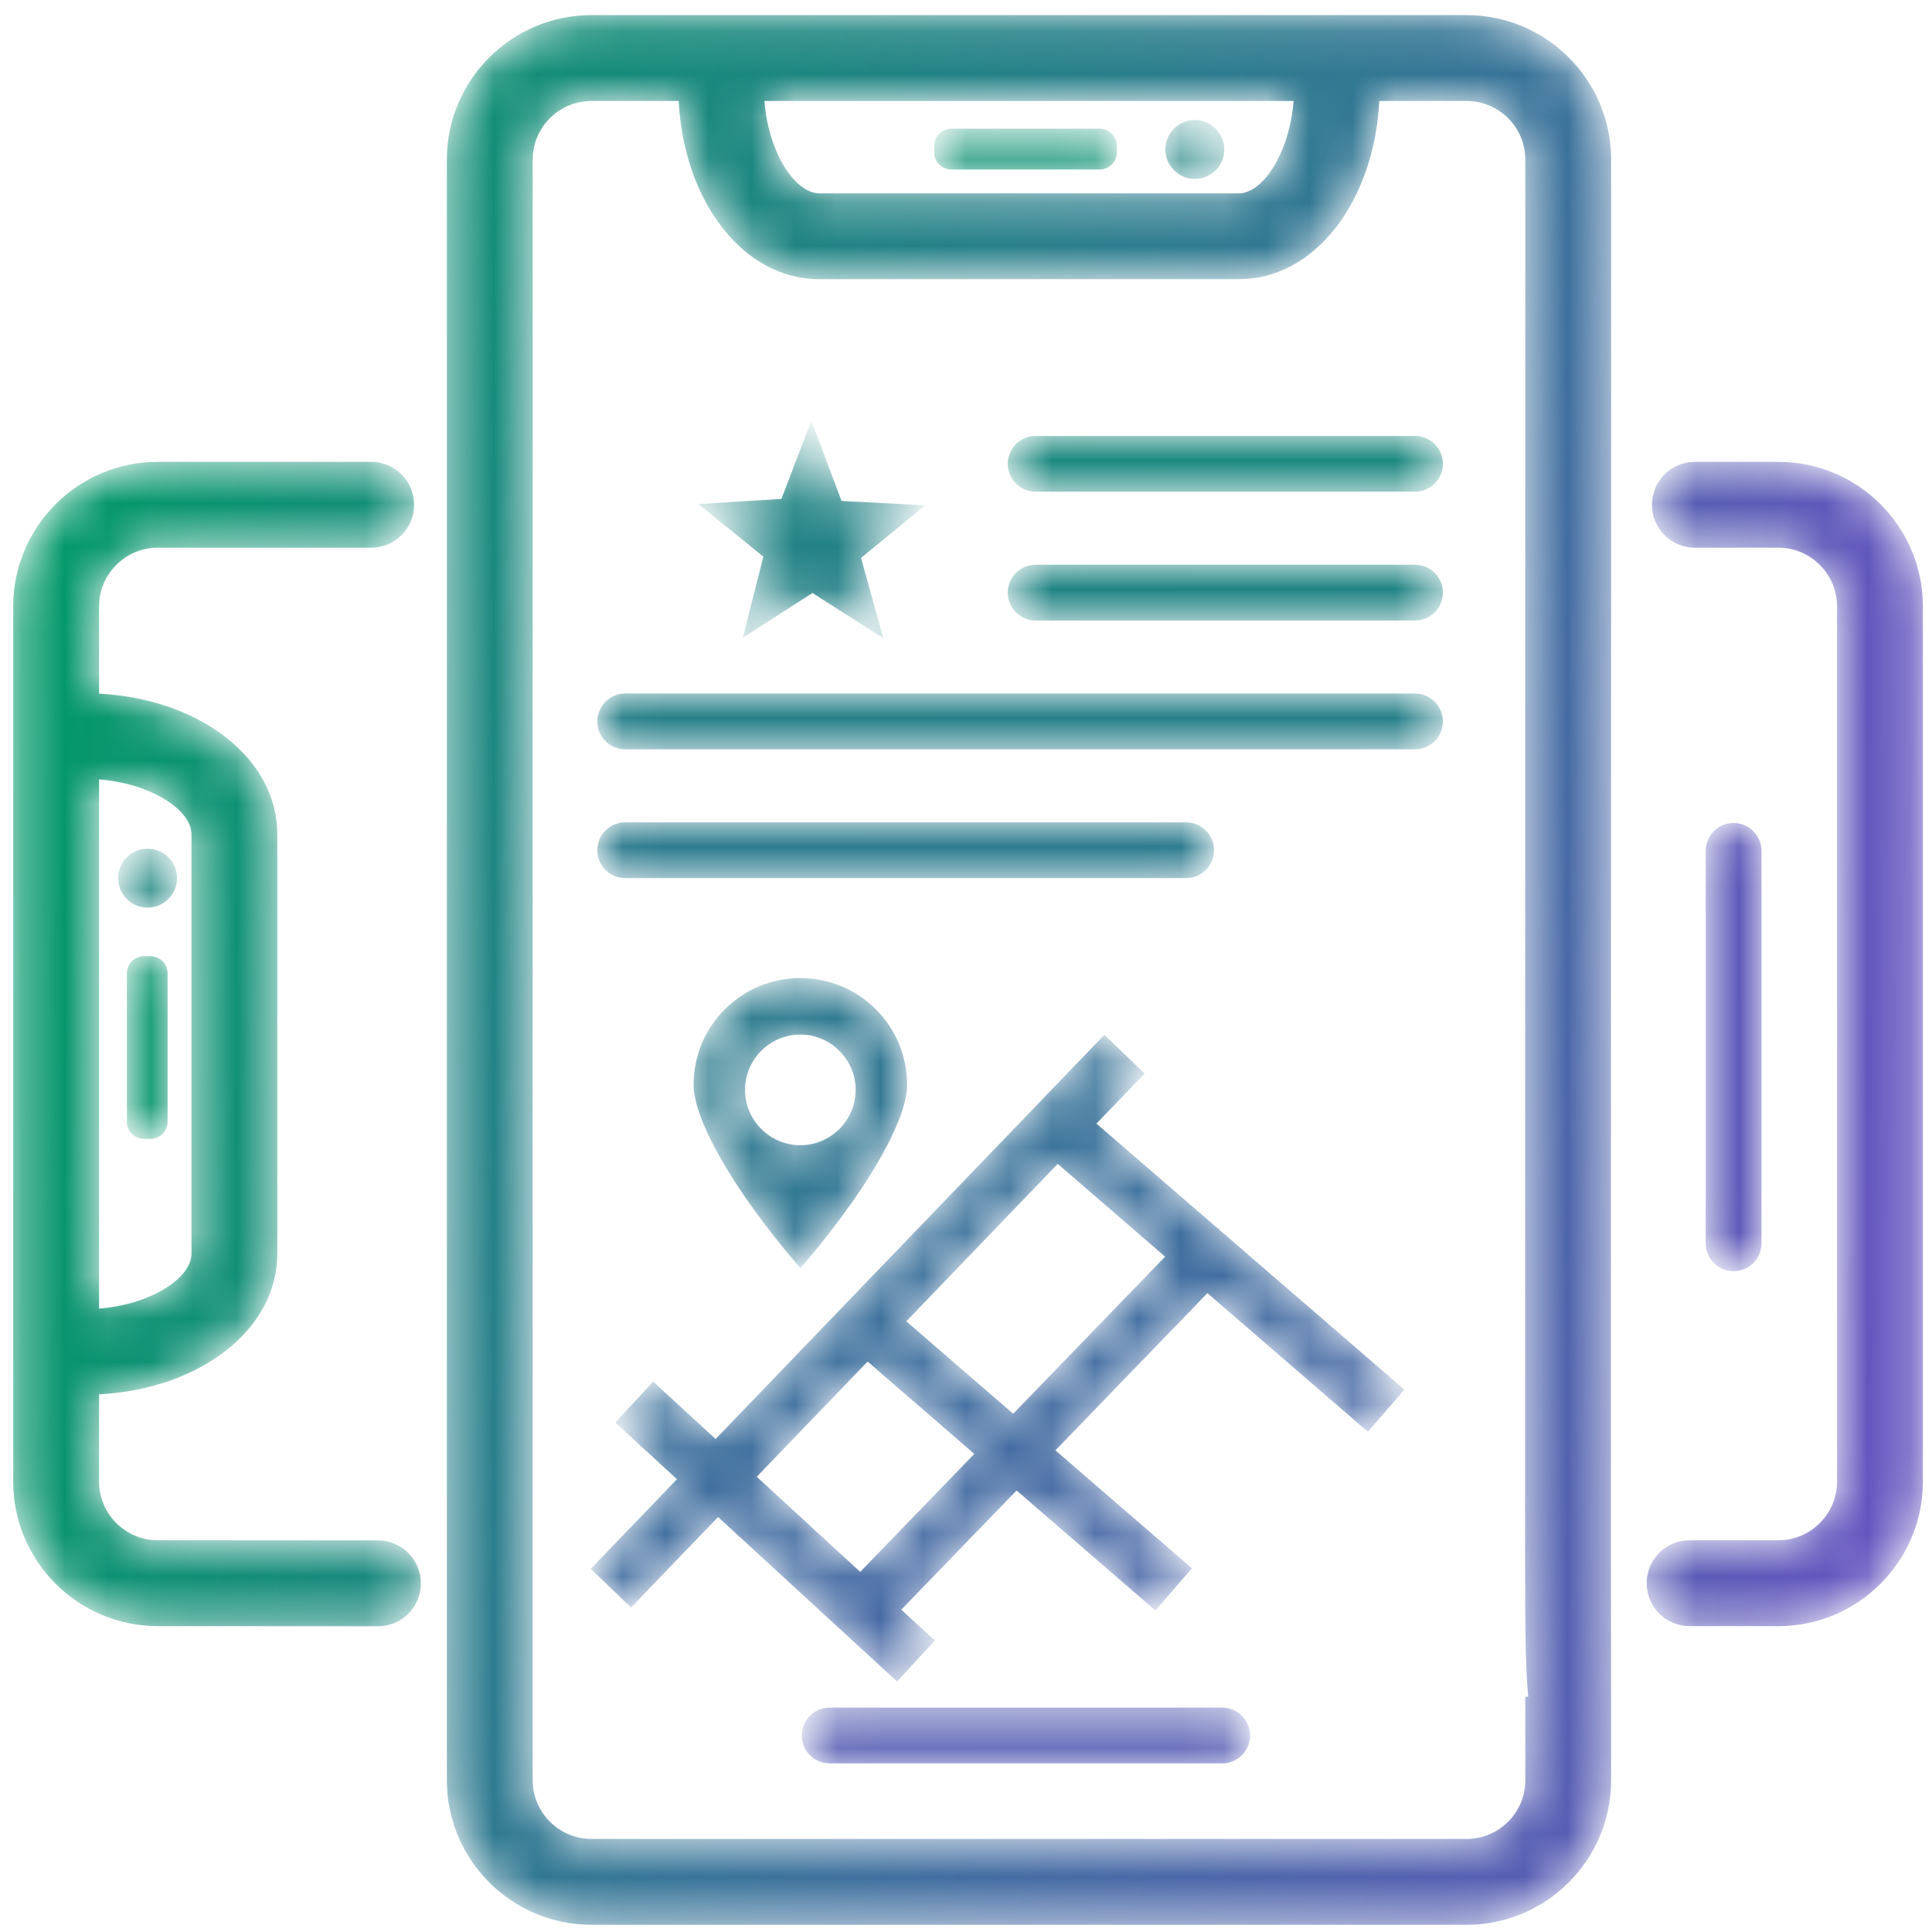 <?xml version="1.0" encoding="UTF-8"?>
<svg width="45px" height="45px" viewBox="0 0 45 45" version="1.1" xmlns="http://www.w3.org/2000/svg" xmlns:xlink="http://www.w3.org/1999/xlink">
    <!-- Generator: Sketch 51.3 (57544) - http://www.bohemiancoding.com/sketch -->
    <title>Fan_Engagement_Apps_icon</title>
    <desc>Created with Sketch.</desc>
    <defs>
        <path d="M1.477,0.543 C0.924,0.543 0.477,0.99 0.477,1.542 C0.477,2.094 0.924,2.542 1.477,2.542 L3.423,2.542 C4.175,2.542 4.788,3.155 4.788,3.908 L4.788,24.295 C4.788,25.048 4.175,25.661 3.423,25.661 L1.355,25.661 C0.802,25.661 0.354,26.108 0.354,26.661 C0.354,27.212 0.802,27.661 1.355,27.661 L3.423,27.661 C5.277,27.661 6.788,26.15 6.788,24.295 L6.788,3.908 C6.788,2.052 5.277,0.543 3.423,0.543 L1.477,0.543 Z" id="path-1"></path>
        <linearGradient x1="68.598%" y1="134.282%" x2="-559.104%" y2="-46.889%" id="linearGradient-3">
            <stop stop-color="#6454BF" offset="0%"></stop>
            <stop stop-color="#009A67" offset="100%"></stop>
        </linearGradient>
        <path d="M3.674,0.543 C1.818,0.543 0.308,2.052 0.308,3.908 L0.308,24.295 C0.308,26.15 1.818,27.661 3.679,27.661 L8.802,27.664 L8.803,27.664 C9.355,27.664 9.803,27.217 9.803,26.665 C9.803,26.113 9.355,25.664 8.804,25.664 L3.674,25.661 C2.921,25.661 2.308,25.048 2.308,24.295 L2.308,22.261 C4.658,22.14 6.459,20.754 6.459,18.988 L6.459,9.215 C6.459,7.448 4.658,6.064 2.308,5.942 L2.308,3.908 C2.308,3.155 2.921,2.542 3.674,2.542 L8.645,2.542 C9.198,2.542 9.645,2.094 9.645,1.542 C9.645,0.99 9.198,0.543 8.645,0.543 L3.674,0.543 Z M2.308,7.938 C3.541,8.037 4.46,8.663 4.46,9.215 L4.46,18.988 C4.46,19.54 3.541,20.166 2.308,20.265 L2.308,7.938 Z" id="path-4"></path>
        <linearGradient x1="447.179%" y1="134.267%" x2="21.835%" y2="-46.884%" id="linearGradient-6">
            <stop stop-color="#6454BF" offset="0%"></stop>
            <stop stop-color="#009A67" offset="100%"></stop>
        </linearGradient>
        <path d="M0.751,1.239 C0.751,1.618 1.059,1.925 1.437,1.925 C1.816,1.925 2.124,1.618 2.124,1.239 C2.124,0.86 1.816,0.554 1.437,0.554 C1.059,0.554 0.751,0.86 0.751,1.239" id="path-7"></path>
        <linearGradient x1="2914.538%" y1="1998.794%" x2="-26.93%" y2="-1584.705%" id="linearGradient-9">
            <stop stop-color="#6454BF" offset="0%"></stop>
            <stop stop-color="#009A67" offset="100%"></stop>
        </linearGradient>
        <path d="M1.353,0.056 C1.134,0.056 0.955,0.236 0.955,0.455 L0.955,3.912 C0.955,4.132 1.134,4.311 1.353,4.311 L1.505,4.311 C1.725,4.311 1.904,4.132 1.904,3.912 L1.904,0.455 C1.904,0.236 1.725,0.056 1.505,0.056 L1.353,0.056 Z" id="path-10"></path>
        <linearGradient x1="3981.26%" y1="585.228%" x2="-57.374%" y2="-569.408%" id="linearGradient-12">
            <stop stop-color="#6454BF" offset="0%"></stop>
            <stop stop-color="#009A67" offset="100%"></stop>
        </linearGradient>
        <path d="M0.729,1.605 L0.729,10.744 C0.729,11.103 1.02,11.394 1.379,11.394 C1.738,11.394 2.029,11.103 2.029,10.744 L2.029,1.605 C2.029,1.246 1.738,0.954 1.379,0.954 C1.02,0.954 0.729,1.246 0.729,1.605" id="path-13"></path>
        <linearGradient x1="233.739%" y1="268.232%" x2="-2872.903%" y2="-202.359%" id="linearGradient-15">
            <stop stop-color="#6454BF" offset="0%"></stop>
            <stop stop-color="#009A67" offset="100%"></stop>
        </linearGradient>
        <path d="M3.775,0.137 C1.919,0.137 0.408,1.647 0.408,3.502 L0.408,41.251 C0.408,43.106 1.919,44.617 3.775,44.617 L24.161,44.617 C26.017,44.617 27.526,43.106 27.526,41.251 L27.526,39.306 C27.526,39.293 27.526,39.281 27.525,39.267 C27.518,38.639 27.523,22.134 27.526,13.444 L27.526,3.502 C27.526,1.647 26.017,0.137 24.161,0.137 L3.775,0.137 Z M18.855,6.288 C20.621,6.288 22.005,4.486 22.127,2.137 L24.161,2.137 C24.915,2.137 25.527,2.749 25.527,3.502 L25.522,35.266 C25.522,37.366 25.523,38.591 25.595,39.306 L25.527,39.306 L25.527,41.251 C25.527,42.004 24.915,42.617 24.161,42.617 L3.775,42.617 C3.022,42.617 2.408,42.004 2.408,41.251 L2.408,3.502 C2.408,2.749 3.022,2.137 3.775,2.137 L5.808,2.137 C5.93,4.486 7.316,6.288 9.082,6.288 L18.855,6.288 Z M7.805,2.137 L20.13,2.137 C20.031,3.37 19.406,4.288 18.855,4.288 L9.082,4.288 C8.531,4.288 7.904,3.37 7.805,2.137 Z" id="path-16"></path>
        <linearGradient x1="119.329%" y1="105.262%" x2="-29.599%" y2="-5.192%" id="linearGradient-18">
            <stop stop-color="#6454BF" offset="0%"></stop>
            <stop stop-color="#009A67" offset="100%"></stop>
        </linearGradient>
        <path d="M0.144,1.266 C0.144,1.645 0.452,1.952 0.83,1.952 C1.209,1.952 1.516,1.645 1.516,1.266 C1.516,0.887 1.209,0.58 0.83,0.58 C0.452,0.58 0.144,0.887 0.144,1.266" id="path-19"></path>
        <linearGradient x1="1138.747%" y1="3234.51%" x2="-1804.865%" y2="-346.378%" id="linearGradient-21">
            <stop stop-color="#6454BF" offset="0%"></stop>
            <stop stop-color="#009A67" offset="100%"></stop>
        </linearGradient>
        <path d="M1.158,0.783 C0.937,0.783 0.758,0.963 0.758,1.182 L0.758,1.334 C0.758,1.553 0.937,1.733 1.158,1.733 L4.614,1.733 C4.834,1.733 5.013,1.553 5.013,1.334 L5.013,1.182 C5.013,0.963 4.834,0.783 4.614,0.783 L1.158,0.783 Z" id="path-22"></path>
        <linearGradient x1="493.763%" y1="4417.447%" x2="-455.388%" y2="-495.531%" id="linearGradient-24">
            <stop stop-color="#6454BF" offset="0%"></stop>
            <stop stop-color="#009A67" offset="100%"></stop>
        </linearGradient>
        <path d="M1.326,0.559 C0.966,0.559 0.675,0.849 0.675,1.208 C0.675,1.568 0.966,1.858 1.326,1.858 L10.465,1.858 C10.824,1.858 11.116,1.568 11.116,1.208 C11.116,0.849 10.824,0.559 10.465,0.559 L1.326,0.559 Z" id="path-25"></path>
        <linearGradient x1="230.75%" y1="569.551%" x2="-156.055%" y2="-3212.572%" id="linearGradient-27">
            <stop stop-color="#6454BF" offset="0%"></stop>
            <stop stop-color="#009A67" offset="100%"></stop>
        </linearGradient>
        <polygon id="path-28" points="2.201 2.405 0.266 2.525 1.781 3.751 1.299 5.642 2.923 4.597 4.574 5.65 4.055 3.78 5.55 2.554 3.601 2.454 2.899 0.58"></polygon>
        <linearGradient x1="501.544%" y1="737.228%" x2="-262.77%" y2="-231.801%" id="linearGradient-30">
            <stop stop-color="#6454BF" offset="0%"></stop>
            <stop stop-color="#009A67" offset="100%"></stop>
        </linearGradient>
        <path d="M1.124,0.939 C0.764,0.939 0.473,1.229 0.473,1.589 C0.473,1.947 0.764,2.238 1.124,2.238 L9.956,2.238 C10.316,2.238 10.607,1.947 10.607,1.589 C10.607,1.229 10.316,0.939 9.956,0.939 L1.124,0.939 Z" id="path-31"></path>
        <linearGradient x1="190.395%" y1="2849.767%" x2="-208.129%" y2="-932.357%" id="linearGradient-33">
            <stop stop-color="#6454BF" offset="0%"></stop>
            <stop stop-color="#009A67" offset="100%"></stop>
        </linearGradient>
        <path d="M1.124,0.938 C0.764,0.938 0.473,1.229 0.473,1.588 C0.473,1.947 0.764,2.238 1.124,2.238 L9.956,2.238 C10.316,2.238 10.607,1.947 10.607,1.588 C10.607,1.229 10.316,0.938 9.956,0.938 L1.124,0.938 Z" id="path-34"></path>
        <linearGradient x1="190.395%" y1="2616.882%" x2="-208.129%" y2="-1162.332%" id="linearGradient-36">
            <stop stop-color="#6454BF" offset="0%"></stop>
            <stop stop-color="#009A67" offset="100%"></stop>
        </linearGradient>
        <path d="M1.563,0.939 C1.204,0.939 0.912,1.229 0.912,1.589 C0.912,1.947 1.204,2.238 1.563,2.238 L14.627,2.238 C14.986,2.238 15.278,1.947 15.278,1.589 C15.278,1.229 14.986,0.939 14.627,0.939 L1.563,0.939 Z" id="path-37"></path>
        <linearGradient x1="200.86%" y1="2156.926%" x2="-80.264%" y2="-1625.197%" id="linearGradient-39">
            <stop stop-color="#6454BF" offset="0%"></stop>
            <stop stop-color="#009A67" offset="100%"></stop>
        </linearGradient>
        <path d="M1.563,0.938 C1.204,0.938 0.912,1.23 0.912,1.588 C0.912,1.947 1.204,2.238 1.563,2.238 L19.956,2.238 C20.316,2.238 20.607,1.947 20.607,1.588 C20.607,1.23 20.316,0.938 19.956,0.938 L1.563,0.938 Z" id="path-40"></path>
        <linearGradient x1="146.512%" y1="2386.113%" x2="-58.547%" y2="-1393.101%" id="linearGradient-42">
            <stop stop-color="#6454BF" offset="0%"></stop>
            <stop stop-color="#009A67" offset="100%"></stop>
        </linearGradient>
        <path d="M0.155,3.052 C0.155,3.736 0.793,4.875 1.449,5.803 C2.007,6.59 2.486,7.142 2.641,7.32 C2.797,7.143 3.275,6.594 3.832,5.808 C4.489,4.882 5.128,3.743 5.128,3.052 C5.128,1.677 4.017,0.567 2.641,0.567 C1.266,0.567 0.155,1.677 0.155,3.052 M1.353,3.17 C1.353,2.462 1.932,1.882 2.641,1.882 C3.35,1.882 3.93,2.462 3.93,3.17 C3.93,3.88 3.35,4.459 2.641,4.459 C1.932,4.459 1.353,3.88 1.353,3.17" id="path-43"></path>
        <linearGradient x1="535.142%" y1="361.18%" x2="-276.971%" y2="-366.346%" id="linearGradient-45">
            <stop stop-color="#6454BF" offset="0%"></stop>
            <stop stop-color="#009A67" offset="100%"></stop>
        </linearGradient>
        <path d="M3.668,10.302 L2.212,8.964 L1.333,9.921 L2.768,11.239 L0.76,13.326 L1.698,14.228 L3.725,12.119 L7.895,15.951 L8.774,14.994 L7.993,14.277 L10.678,11.501 L13.912,14.297 L14.761,13.313 L11.583,10.566 L15.123,6.905 L18.861,10.134 L19.71,9.151 L12.538,2.956 L13.661,1.79 L12.723,0.888 L3.668,10.302 Z M8.109,7.561 L11.636,3.894 L14.138,6.055 L10.599,9.714 L8.109,7.561 Z M4.626,11.182 L7.208,8.498 L9.693,10.649 L7.036,13.397 L4.626,11.182 Z" id="path-46"></path>
        <linearGradient x1="153.074%" y1="153.153%" x2="-60.046%" y2="-173.009%" id="linearGradient-48">
            <stop stop-color="#6454BF" offset="0%"></stop>
            <stop stop-color="#009A67" offset="100%"></stop>
        </linearGradient>
    </defs>
    <g id="Page-1" stroke="none" stroke-width="1" fill="none" fill-rule="evenodd">
        <g id="Fan_Engagement_Apps_icon">
            <g id="Group-3" transform="translate(38, 10.215)">
                <mask id="mask-2" fill="white">
                    <use xlink:href="#path-1"></use>
                </mask>
                <g id="Clip-2"></g>
                <path d="M1.477,0.543 C0.924,0.543 0.477,0.99 0.477,1.542 C0.477,2.094 0.924,2.542 1.477,2.542 L3.423,2.542 C4.175,2.542 4.788,3.155 4.788,3.908 L4.788,24.295 C4.788,25.048 4.175,25.661 3.423,25.661 L1.355,25.661 C0.802,25.661 0.354,26.108 0.354,26.661 C0.354,27.212 0.802,27.661 1.355,27.661 L3.423,27.661 C5.277,27.661 6.788,26.15 6.788,24.295 L6.788,3.908 C6.788,2.052 5.277,0.543 3.423,0.543 L1.477,0.543 Z" id="Fill-1" fill="url(#linearGradient-3)" mask="url(#mask-2)"></path>
            </g>
            <g id="Group-6" transform="translate(0, 10.215)">
                <mask id="mask-5" fill="white">
                    <use xlink:href="#path-4"></use>
                </mask>
                <g id="Clip-5"></g>
                <path d="M3.674,0.543 C1.818,0.543 0.308,2.052 0.308,3.908 L0.308,24.295 C0.308,26.15 1.818,27.661 3.679,27.661 L8.802,27.664 L8.803,27.664 C9.355,27.664 9.803,27.217 9.803,26.665 C9.803,26.113 9.355,25.664 8.804,25.664 L3.674,25.661 C2.921,25.661 2.308,25.048 2.308,24.295 L2.308,22.261 C4.658,22.14 6.459,20.754 6.459,18.988 L6.459,9.215 C6.459,7.448 4.658,6.064 2.308,5.942 L2.308,3.908 C2.308,3.155 2.921,2.542 3.674,2.542 L8.645,2.542 C9.198,2.542 9.645,2.094 9.645,1.542 C9.645,0.99 9.198,0.543 8.645,0.543 L3.674,0.543 Z M2.308,7.938 C3.541,8.037 4.46,8.663 4.46,9.215 L4.46,18.988 C4.46,19.54 3.541,20.166 2.308,20.265 L2.308,7.938 Z" id="Fill-4" fill="url(#linearGradient-6)" mask="url(#mask-5)"></path>
            </g>
            <g id="Group-9" transform="translate(2, 19.215)">
                <mask id="mask-8" fill="white">
                    <use xlink:href="#path-7"></use>
                </mask>
                <g id="Clip-8"></g>
                <path d="M0.751,1.239 C0.751,1.618 1.059,1.925 1.437,1.925 C1.816,1.925 2.124,1.618 2.124,1.239 C2.124,0.86 1.816,0.554 1.437,0.554 C1.059,0.554 0.751,0.86 0.751,1.239" id="Fill-7" fill="url(#linearGradient-9)" mask="url(#mask-8)"></path>
            </g>
            <g id="Group-12" transform="translate(2, 22.215)">
                <mask id="mask-11" fill="white">
                    <use xlink:href="#path-10"></use>
                </mask>
                <g id="Clip-11"></g>
                <path d="M1.353,0.056 C1.134,0.056 0.955,0.236 0.955,0.455 L0.955,3.912 C0.955,4.132 1.134,4.311 1.353,4.311 L1.505,4.311 C1.725,4.311 1.904,4.132 1.904,3.912 L1.904,0.455 C1.904,0.236 1.725,0.056 1.505,0.056 L1.353,0.056 Z" id="Fill-10" fill="url(#linearGradient-12)" mask="url(#mask-11)"></path>
            </g>
            <g id="Group-15" transform="translate(39, 18.215)">
                <mask id="mask-14" fill="white">
                    <use xlink:href="#path-13"></use>
                </mask>
                <g id="Clip-14"></g>
                <path d="M0.729,1.605 L0.729,10.744 C0.729,11.103 1.02,11.394 1.379,11.394 C1.738,11.394 2.029,11.103 2.029,10.744 L2.029,1.605 C2.029,1.246 1.738,0.954 1.379,0.954 C1.02,0.954 0.729,1.246 0.729,1.605" id="Fill-13" fill="url(#linearGradient-15)" mask="url(#mask-14)"></path>
            </g>
            <g id="Group-18" transform="translate(10, 0.215)">
                <mask id="mask-17" fill="white">
                    <use xlink:href="#path-16"></use>
                </mask>
                <g id="Clip-17"></g>
                <path d="M3.775,0.137 C1.919,0.137 0.408,1.647 0.408,3.502 L0.408,41.251 C0.408,43.106 1.919,44.617 3.775,44.617 L24.161,44.617 C26.017,44.617 27.526,43.106 27.526,41.251 L27.526,39.306 C27.526,39.293 27.526,39.281 27.525,39.267 C27.518,38.639 27.523,22.134 27.526,13.444 L27.526,3.502 C27.526,1.647 26.017,0.137 24.161,0.137 L3.775,0.137 Z M18.855,6.288 C20.621,6.288 22.005,4.486 22.127,2.137 L24.161,2.137 C24.915,2.137 25.527,2.749 25.527,3.502 L25.522,35.266 C25.522,37.366 25.523,38.591 25.595,39.306 L25.527,39.306 L25.527,41.251 C25.527,42.004 24.915,42.617 24.161,42.617 L3.775,42.617 C3.022,42.617 2.408,42.004 2.408,41.251 L2.408,3.502 C2.408,2.749 3.022,2.137 3.775,2.137 L5.808,2.137 C5.93,4.486 7.316,6.288 9.082,6.288 L18.855,6.288 Z M7.805,2.137 L20.13,2.137 C20.031,3.37 19.406,4.288 18.855,4.288 L9.082,4.288 C8.531,4.288 7.904,3.37 7.805,2.137 Z" id="Fill-16" fill="url(#linearGradient-18)" mask="url(#mask-17)"></path>
            </g>
            <g id="Group-21" transform="translate(27, 2.215)">
                <mask id="mask-20" fill="white">
                    <use xlink:href="#path-19"></use>
                </mask>
                <g id="Clip-20"></g>
                <path d="M0.144,1.266 C0.144,1.645 0.452,1.952 0.83,1.952 C1.209,1.952 1.516,1.645 1.516,1.266 C1.516,0.887 1.209,0.58 0.83,0.58 C0.452,0.58 0.144,0.887 0.144,1.266" id="Fill-19" fill="url(#linearGradient-21)" mask="url(#mask-20)"></path>
            </g>
            <g id="Group-24" transform="translate(21, 2.215)">
                <mask id="mask-23" fill="white">
                    <use xlink:href="#path-22"></use>
                </mask>
                <g id="Clip-23"></g>
                <path d="M1.158,0.783 C0.937,0.783 0.758,0.963 0.758,1.182 L0.758,1.334 C0.758,1.553 0.937,1.733 1.158,1.733 L4.614,1.733 C4.834,1.733 5.013,1.553 5.013,1.334 L5.013,1.182 C5.013,0.963 4.834,0.783 4.614,0.783 L1.158,0.783 Z" id="Fill-22" fill="url(#linearGradient-24)" mask="url(#mask-23)"></path>
            </g>
            <g id="Group-27" transform="translate(18, 39.215)">
                <mask id="mask-26" fill="white">
                    <use xlink:href="#path-25"></use>
                </mask>
                <g id="Clip-26"></g>
                <path d="M1.326,0.559 C0.966,0.559 0.675,0.849 0.675,1.208 C0.675,1.568 0.966,1.858 1.326,1.858 L10.465,1.858 C10.824,1.858 11.116,1.568 11.116,1.208 C11.116,0.849 10.824,0.559 10.465,0.559 L1.326,0.559 Z" id="Fill-25" fill="url(#linearGradient-27)" mask="url(#mask-26)"></path>
            </g>
            <g id="Group-30" transform="translate(16, 9.215)">
                <mask id="mask-29" fill="white">
                    <use xlink:href="#path-28"></use>
                </mask>
                <g id="Clip-29"></g>
                <polygon id="Fill-28" fill="url(#linearGradient-30)" mask="url(#mask-29)" points="2.201 2.405 0.266 2.525 1.781 3.751 1.299 5.642 2.923 4.597 4.574 5.65 4.055 3.78 5.55 2.554 3.601 2.454 2.899 0.58"></polygon>
            </g>
            <g id="Group-33" transform="translate(23, 9.215)">
                <mask id="mask-32" fill="white">
                    <use xlink:href="#path-31"></use>
                </mask>
                <g id="Clip-32"></g>
                <path d="M1.124,0.939 C0.764,0.939 0.473,1.229 0.473,1.589 C0.473,1.947 0.764,2.238 1.124,2.238 L9.956,2.238 C10.316,2.238 10.607,1.947 10.607,1.589 C10.607,1.229 10.316,0.939 9.956,0.939 L1.124,0.939 Z" id="Fill-31" fill="url(#linearGradient-33)" mask="url(#mask-32)"></path>
            </g>
            <g id="Group-36" transform="translate(23, 12.215)">
                <mask id="mask-35" fill="white">
                    <use xlink:href="#path-34"></use>
                </mask>
                <g id="Clip-35"></g>
                <path d="M1.124,0.938 C0.764,0.938 0.473,1.229 0.473,1.588 C0.473,1.947 0.764,2.238 1.124,2.238 L9.956,2.238 C10.316,2.238 10.607,1.947 10.607,1.588 C10.607,1.229 10.316,0.938 9.956,0.938 L1.124,0.938 Z" id="Fill-34" fill="url(#linearGradient-36)" mask="url(#mask-35)"></path>
            </g>
            <g id="Group-39" transform="translate(13, 18.215)">
                <mask id="mask-38" fill="white">
                    <use xlink:href="#path-37"></use>
                </mask>
                <g id="Clip-38"></g>
                <path d="M1.563,0.939 C1.204,0.939 0.912,1.229 0.912,1.589 C0.912,1.947 1.204,2.238 1.563,2.238 L14.627,2.238 C14.986,2.238 15.278,1.947 15.278,1.589 C15.278,1.229 14.986,0.939 14.627,0.939 L1.563,0.939 Z" id="Fill-37" fill="url(#linearGradient-39)" mask="url(#mask-38)"></path>
            </g>
            <g id="Group-42" transform="translate(13, 15.215)">
                <mask id="mask-41" fill="white">
                    <use xlink:href="#path-40"></use>
                </mask>
                <g id="Clip-41"></g>
                <path d="M1.563,0.938 C1.204,0.938 0.912,1.23 0.912,1.588 C0.912,1.947 1.204,2.238 1.563,2.238 L19.956,2.238 C20.316,2.238 20.607,1.947 20.607,1.588 C20.607,1.23 20.316,0.938 19.956,0.938 L1.563,0.938 Z" id="Fill-40" fill="url(#linearGradient-42)" mask="url(#mask-41)"></path>
            </g>
            <g id="Group-45" transform="translate(16, 22.215)">
                <mask id="mask-44" fill="white">
                    <use xlink:href="#path-43"></use>
                </mask>
                <g id="Clip-44"></g>
                <path d="M0.155,3.052 C0.155,3.736 0.793,4.875 1.449,5.803 C2.007,6.59 2.486,7.142 2.641,7.32 C2.797,7.143 3.275,6.594 3.832,5.808 C4.489,4.882 5.128,3.743 5.128,3.052 C5.128,1.677 4.017,0.567 2.641,0.567 C1.266,0.567 0.155,1.677 0.155,3.052 M1.353,3.17 C1.353,2.462 1.932,1.882 2.641,1.882 C3.35,1.882 3.93,2.462 3.93,3.17 C3.93,3.88 3.35,4.459 2.641,4.459 C1.932,4.459 1.353,3.88 1.353,3.17" id="Fill-43" fill="url(#linearGradient-45)" mask="url(#mask-44)"></path>
            </g>
            <g id="Group-48" transform="translate(13, 23.215)">
                <mask id="mask-47" fill="white">
                    <use xlink:href="#path-46"></use>
                </mask>
                <g id="Clip-47"></g>
                <path d="M3.668,10.302 L2.212,8.964 L1.333,9.921 L2.768,11.239 L0.76,13.326 L1.698,14.228 L3.725,12.119 L7.895,15.951 L8.774,14.994 L7.993,14.277 L10.678,11.501 L13.912,14.297 L14.761,13.313 L11.583,10.566 L15.123,6.905 L18.861,10.134 L19.71,9.151 L12.538,2.956 L13.661,1.79 L12.723,0.888 L3.668,10.302 Z M8.109,7.561 L11.636,3.894 L14.138,6.055 L10.599,9.714 L8.109,7.561 Z M4.626,11.182 L7.208,8.498 L9.693,10.649 L7.036,13.397 L4.626,11.182 Z" id="Fill-46" fill="url(#linearGradient-48)" mask="url(#mask-47)"></path>
            </g>
        </g>
    </g>
</svg>